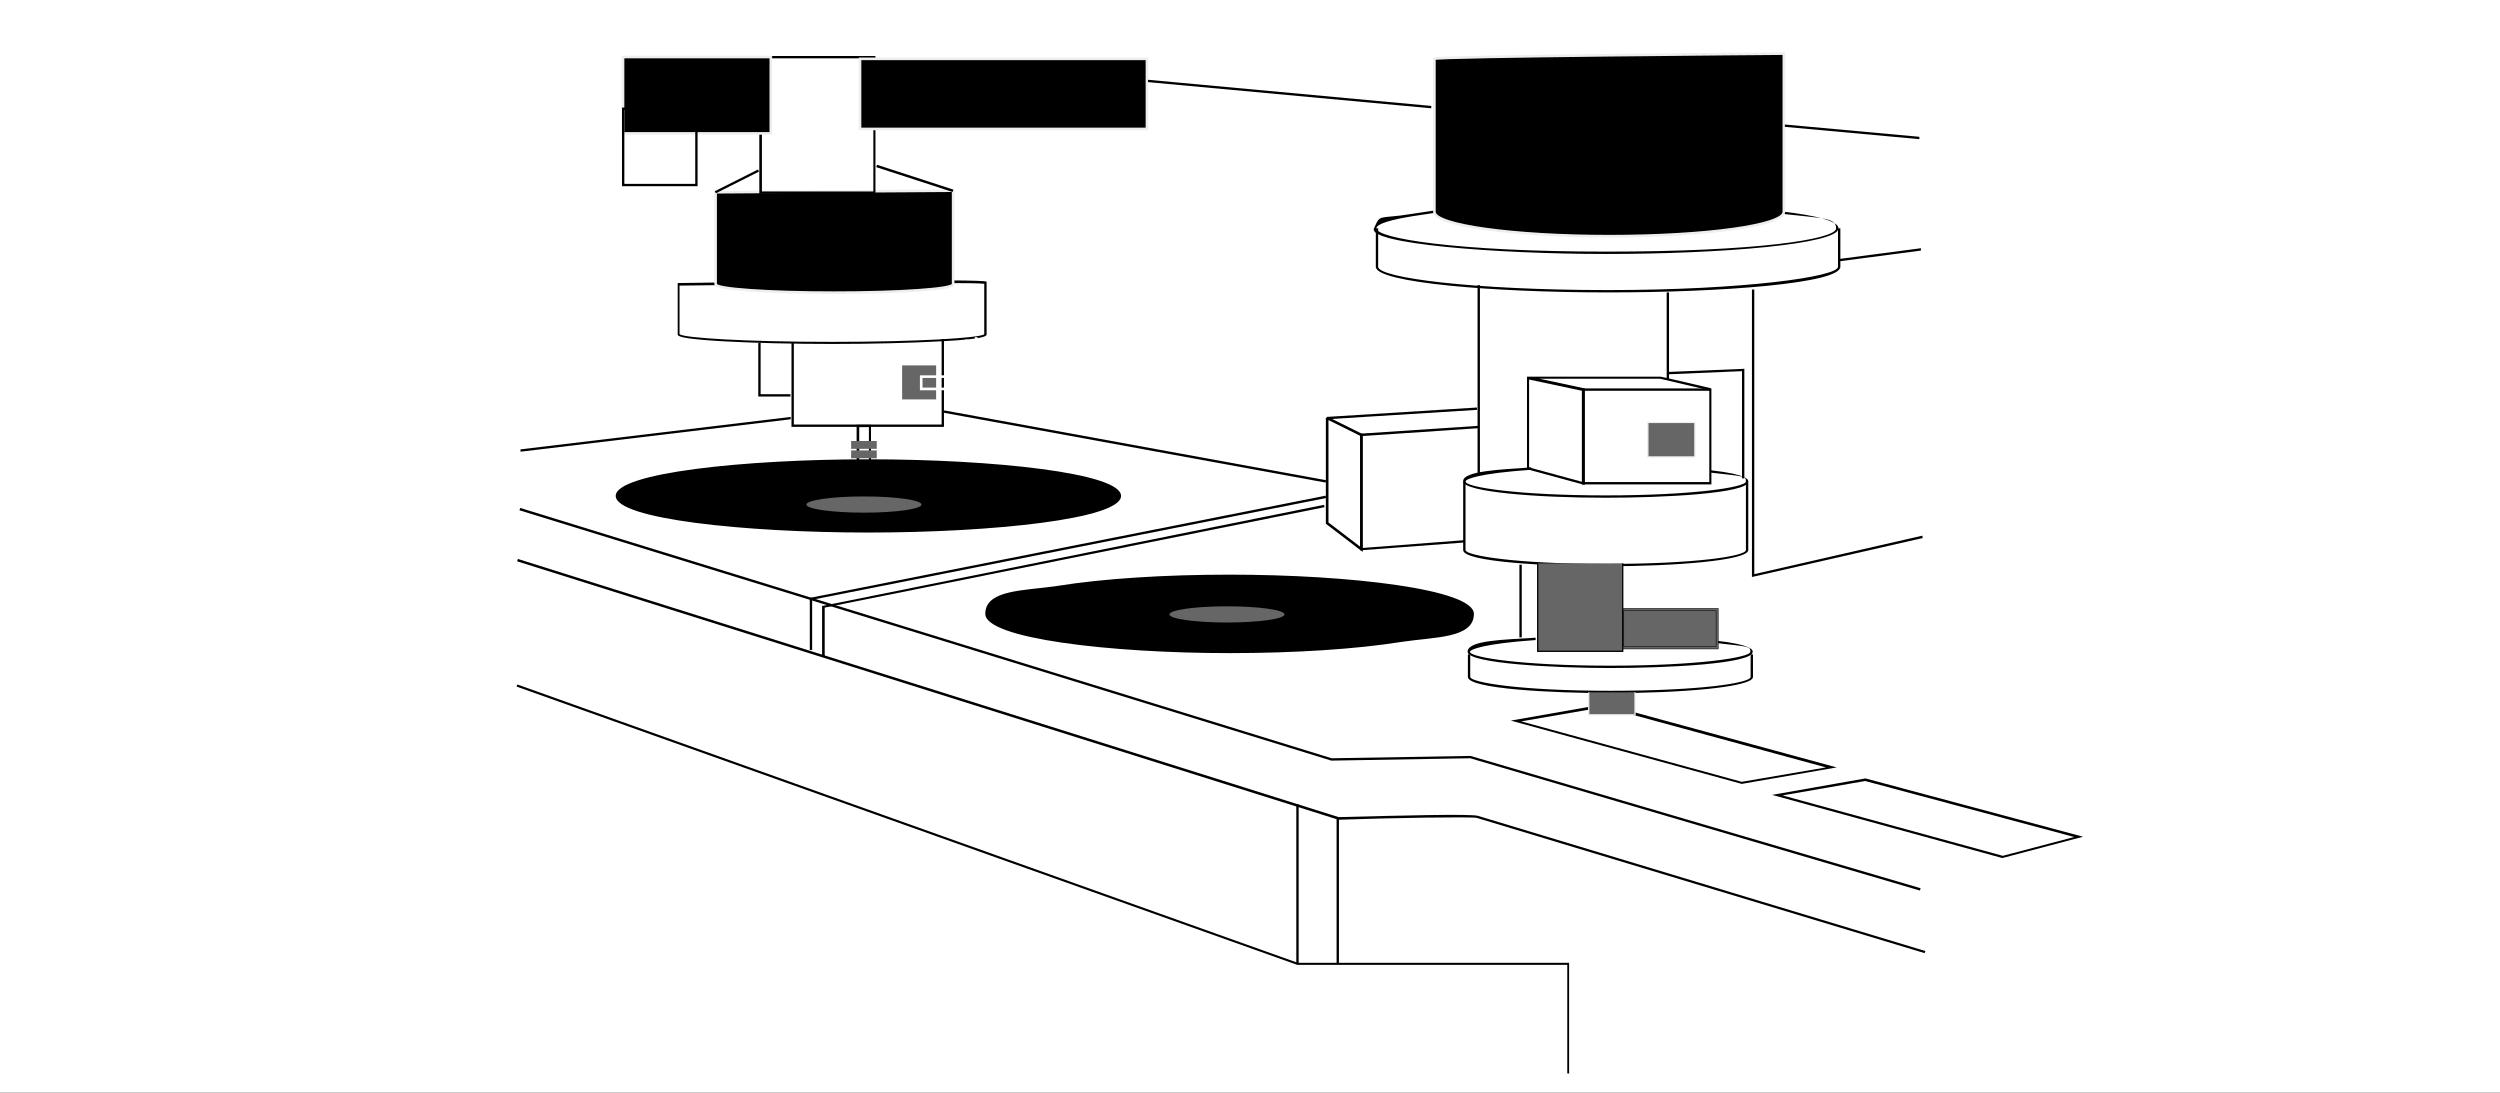 <?xml version="1.0" encoding="UTF-8"?>
<svg id="_圖層_1" xmlns="http://www.w3.org/2000/svg" version="1.1" viewBox="0 0 955.8 417.7">
  <rect x="0" y="0" width="955.8" height="417.7" fill="#333333" stroke="none"/>
  <!-- Generator: Adobe Illustrator 29.0.0, SVG Export Plug-In . SVG Version: 2.1.0 Build 186)  -->
  <defs>
    <style>
      .st0 {
        stroke: #fff;
      }

      .st0, .st1, .st2, .st3, .st4, .st5, .st6 {
        stroke-miterlimit: 10;
      }

      .st0, .st2 {
        fill: none;
      }

      .st1 {
        fill: #fff;
      }

      .st1, .st2, .st5, .st6 {
        stroke: #000;
      }

      .st7, .st3, .st5, .st6 {
        fill: #666;
      }

      .st3, .st4 {
        stroke: #eee;
      }

      .st3, .st5 {
        stroke-width: .5px;
      }

      .st6 {
        stroke-width: .2px;
      }
    </style>
  </defs>
  <rect class="st1" x="-4" y="-7" width="965" height="431"/>
  <path d="M520,210.4v-44.6l45.4-3v.9l-44.5,3v42.8l39.1-3v.9l-40,3ZM360.8,163.2h-58.2v-32.2h.9v31.3h56.5v-32.7h.9v33.6Z"/>
  <path d="M613.9,216.5c-21.9,0-54.5-1.6-54.5-6.2v-26.2h.9v26.2c0,2.1,19.1,5.3,53.6,5.3s53.6-3,53.6-5.3v-26.2h.9v26.2c0,4-28.1,6.2-54.5,6.2h0Z"/>
  <g>
    <ellipse cx="332" cy="189.6" rx="96.2" ry="13.5"/>
    <path d="M332,203.6c-47.5,0-96.6-5.2-96.6-14s49.1-14,96.6-14,96.6,5.2,96.6,14-49.1,14-96.6,14ZM332,176.5c-57.3,0-95.7,6.7-95.7,13.1s38.5,13.1,95.7,13.1,95.7-6.7,95.7-13.1-38.5-13.1-95.7-13.1Z"/>
  </g>
  <g>
    <ellipse cx="470.1" cy="234.7" rx="93" ry="14.6"/>
    <path d="M470.1,249.7c-45.9,0-93.4-5.6-93.4-15s15-8.8,27.6-10.7c17.5-2.8,41-4.3,65.8-4.3,45.9,0,93.4,5.6,93.4,15s-15,8.8-27.6,10.7c-17.5,2.8-41,4.3-65.8,4.3ZM470.1,220.6c-50.1,0-92.5,6.4-92.5,14.1s42.4,14.1,92.5,14.1,92.5-6.4,92.5-14.1-42.4-14.1-92.5-14.1Z"/>
  </g>
  <path d="M422.3,193.9h-.9c0-5.9-36.1-12.3-90-12.3s-90,6.4-90,12.3h-.9c0-8.2,46.3-13.2,90.9-13.2s90.9,4.9,90.9,13.2ZM318.2,131.5c-15.7,0-30.4-.4-41.5-1-17.6-1-17.6-2.1-17.6-2.7v-19.6h.4c35-.5,116.5-1.7,117.7-.5h0v20.1c0,.6,0,1.8-17.6,2.7-11.1.6-25.9,1-41.5,1h0ZM259.9,127.8c1.7,1.4,25.3,2.9,58.2,2.9s56.5-1.5,58.2-2.9v-19.3c-5.5-.8-85.1.3-116.5.7,0,0,0,18.6,0,18.6Z"/>
  <ellipse class="st7" cx="330.3" cy="192.9" rx="22" ry="3.1"/>
  <ellipse class="st7" cx="469.1" cy="234.9" rx="22" ry="3.1"/>
  <path d="M561.1,237h-.9c0-5.9-36.1-12.3-90-12.3s-90,6.4-90,12.3h-.9c0-8.2,46.3-13.2,90.9-13.2s90.9,4.9,90.9,13.2Z"/>
  <path class="st4" d="M364.4,72.9v35.8c0,1.8-20.3,3.2-45.4,3.2s-45.4-1.4-45.4-3.2v-35.2s92-.6,90.7-.6Z"/>
  <path d="M334.7,74.1h-44.4V21.4h44.4s0,52.7,0,52.7ZM291.3,73.2h42.6V22.3h-42.6s0,50.9,0,50.9Z"/>
  <path class="st4" d="M328.8,22.5h109.7v26.8h-109.7v-26.8ZM238.2,21.8h56.5v29.2h-56.5v-29.2Z"/>
  <path d="M266.7,71.2h-28.9v-30.1h28.9v30.1ZM238.7,70.3h27.1v-28.3h-27.1s0,28.3,0,28.3Z"/>
  <path d="M614.8,111.8c-43.7,0-88.8-3.7-88.8-9.8v-14.7h.9v14.7c0,4.2,36.1,8.9,87.9,8.9s87.9-5.1,87.9-8.9v-14.7h.9v14.7c0,6.4-45.7,9.8-88.8,9.8Z"/>
  <path d="M614.1,97.1c-43,0-91.4-4-88.8-9.8s1.5-3.4,14.3-5.5l8.6-1.3.2.9-8.6,1.3c-12.3,2-13.6,3.8-13.6,4.6,0,3.8,30.5,8.9,87.9,8.9s87.9-4.7,87.9-8.9-5.5-3.8-21.1-5.6v-.9c14.6,1.7,22,3.9,22,6.5,0,6.1-45.1,9.8-88.8,9.8Z"/>
  <path class="st4" d="M548.4,22.5v58.5c0,5.1,30,9.3,66.8,9.3s66.8-4.1,66.8-9.3V20.5s-134.7,1-133.7,2h0Z"/>
  <path d="M613.9,190.3c-26.4,0-54.1-2.2-54.5-6.2s14.1-4.6,26-5.4v.9c-19.9,1.4-25.1,3.5-25.1,4.5,0,2.2,20.4,5.3,53.6,5.3s53.6-3.1,53.6-5.3-.4-1.9-13.4-3.4v-.9c14.3,1.6,14.3,3.7,14.3,4.3,0,4.6-32.6,6.2-54.5,6.2h0Z"/>
  <path d="M615.7,265c-21.9,0-54.5-1.6-54.5-6.2v-8.6h.9v8.6c0,2.1,19.1,5.3,53.6,5.3s53.6-3,53.6-5.3v-8.6h.9v8.6c0,4-28.1,6.2-54.5,6.2h0Z"/>
  <path d="M654.3,185.2h-49.5v-36.7h49.5v36.7ZM605.8,184.3h47.7v-34.9h-47.7v34.9Z"/>
  <path class="st3" d="M630,161.5h18v13.2h-18v-13.2Z"/>
  <path d="M605.8,185.4l-22-6v-35.4h.5c0,0,50.5,0,50.5,0l2.4.5v-32.7h.9v32.9l15.9,3.7-.2.9-19.1-4.5h-46.1l17.3,3.7v36.8h0ZM584.6,178.7l20.2,5.5v-34.8l-20.2-4.3v33.6ZM565.8,181.6h-.9v-72.6h.9v72.6Z"/>
  <path class="st2" d="M507.4,159.8l13.1,6.5v43.7l-13.1-10v-40.2Z"/>
  <path d="M669.8,220.6v-109.9h.9v108.8l64.2-14.7.2.9-65.3,14.9ZM666.9,182.9h-.9v-41l-28.2,1.2v-.9l29.1-1.2v41.9ZM507.2,160.3v-.9l57.5-3.6v.9l-57.5,3.6ZM703.2,99.9v-.9c0,0,31.2-4.1,31.2-4.1v.9c0,0-31.2,4.1-31.2,4.1ZM733.8,53.2l-51.4-4.7v-.9l51.4,4.7v.9h0ZM547.1,41.4l-108.2-10v-.9l108.3,10v.9h0Z"/>
  <path class="st7" d="M344.9,139.7h13v13h-13v-13Z"/>
  <path d="M333.2,180.9h-5.5l1.2-4h-1.4v-14.5h5.5v14.5h-1.2l1.3,4h0ZM329,180h3l-1.1-3h-1.1l-.9,3h0ZM328.5,176h3.7v-12.7h-3.7v12.7ZM302.2,151.6h-12.3v-20.6h.9v19.7h11.4v.9Z"/>
  <path class="st7" d="M325.4,172.2h9.8v3h-9.8v-3ZM325.4,168.6h9.8v3h-9.8v-3Z"/>
  <path d="M735.8,364.4l-171.2-51.7h0c-2.1-.5-32.7,0-52.9.7h0l-314-98.8.3-.9,313.8,98.7c23-.6,50.5-1.3,53.2-.5h0l171.1,51.7-.3.9h0ZM506.8,184.5l-146-26.7.2-.9,146,26.7-.2.9ZM199,172.7v-.9c0,0,103.3-12.4,103.3-12.4v.9c0,0-103.3,12.4-103.3,12.4Z"/>
  <polygon points="310.5 248.5 309.6 248.5 309.6 228.6 310 228.5 506.8 189.5 507 190.4 310.5 229.3 310.5 248.5"/>
  <path d="M600.1,410.4h-.9v-41.5h-103.2l-298.5-106.4.3-.8,297.8,106.2v-60.3h.9v60.5h14.5v-55.1h.9v55.1h88v42.4h0ZM765.7,328.1h0l-88.2-24.2,35.7-6.3h0l83.2,22.3-30.7,8.1h0ZM681.5,304.1l84.2,23.1,27.3-7.2-79.9-21.4-31.6,5.5ZM665.9,299.7h0l-88.3-24.2,35.8-6.3h0l88.8,24.2-36.3,6.3h0ZM581.6,275.8l84.3,23.1,32.2-5.5-84.8-23.1-31.7,5.5ZM315.2,250.8h-.9v-19.2h.4l191.5-38.6.2.9-191.1,38.4v18.5h0ZM581.8,243.7h-.9v-27.8h.9v27.8Z"/>
  <path class="st3" d="M607.4,264.7v8.6h17.7v-8.6"/>
  <path d="M734.1,340.5l-172-50.6-53.1.9h0l-310.4-95.7.3-.9,310.2,95.7,53.1-.9h0l172.1,50.6-.3.9h0ZM273.7,73.9l-.4-.8,16.5-8.3.4.8-16.5,8.3ZM364.2,73.4l-29.2-9.5.3-.9,29.2,9.5-.3.9h0Z"/>
  <g>
    <path class="st0" d="M369.5,129.8v8.7c0,3-2.5,5.5-5.5,5.5h-11.8v4.7h11.3c5.3,0,9.7-4.3,9.7-9.7v-10.1"/>
    <path d="M615.6,255.4c-21,0-54.5-1.7-54.5-6.2s14.1-4.6,26-5.4v.9c-19.9,1.4-25.1,3.6-25.1,4.5,0,2.2,20.4,5.3,53.6,5.3s53.6-3.1,53.6-5.3-.4-1.9-13.4-3.4v-.9c14.3,1.6,14.3,3.7,14.3,4.3,0,4.6-32.6,6.2-54.5,6.2Z"/>
  </g>
  <g>
    <path class="st6" d="M620.3,233.1h36.1v14.6h-36.1v-14.6h0Z"/>
    <path class="st6" d="M656.9,248.1h-37v-15.5h37v15.5ZM620.8,247.2h35.3v-13.7h-35.3v13.7h0Z"/>
  </g>
  <path class="st5" d="M587.9,215.4v33.6h32.5v-33.6"/>
</svg>